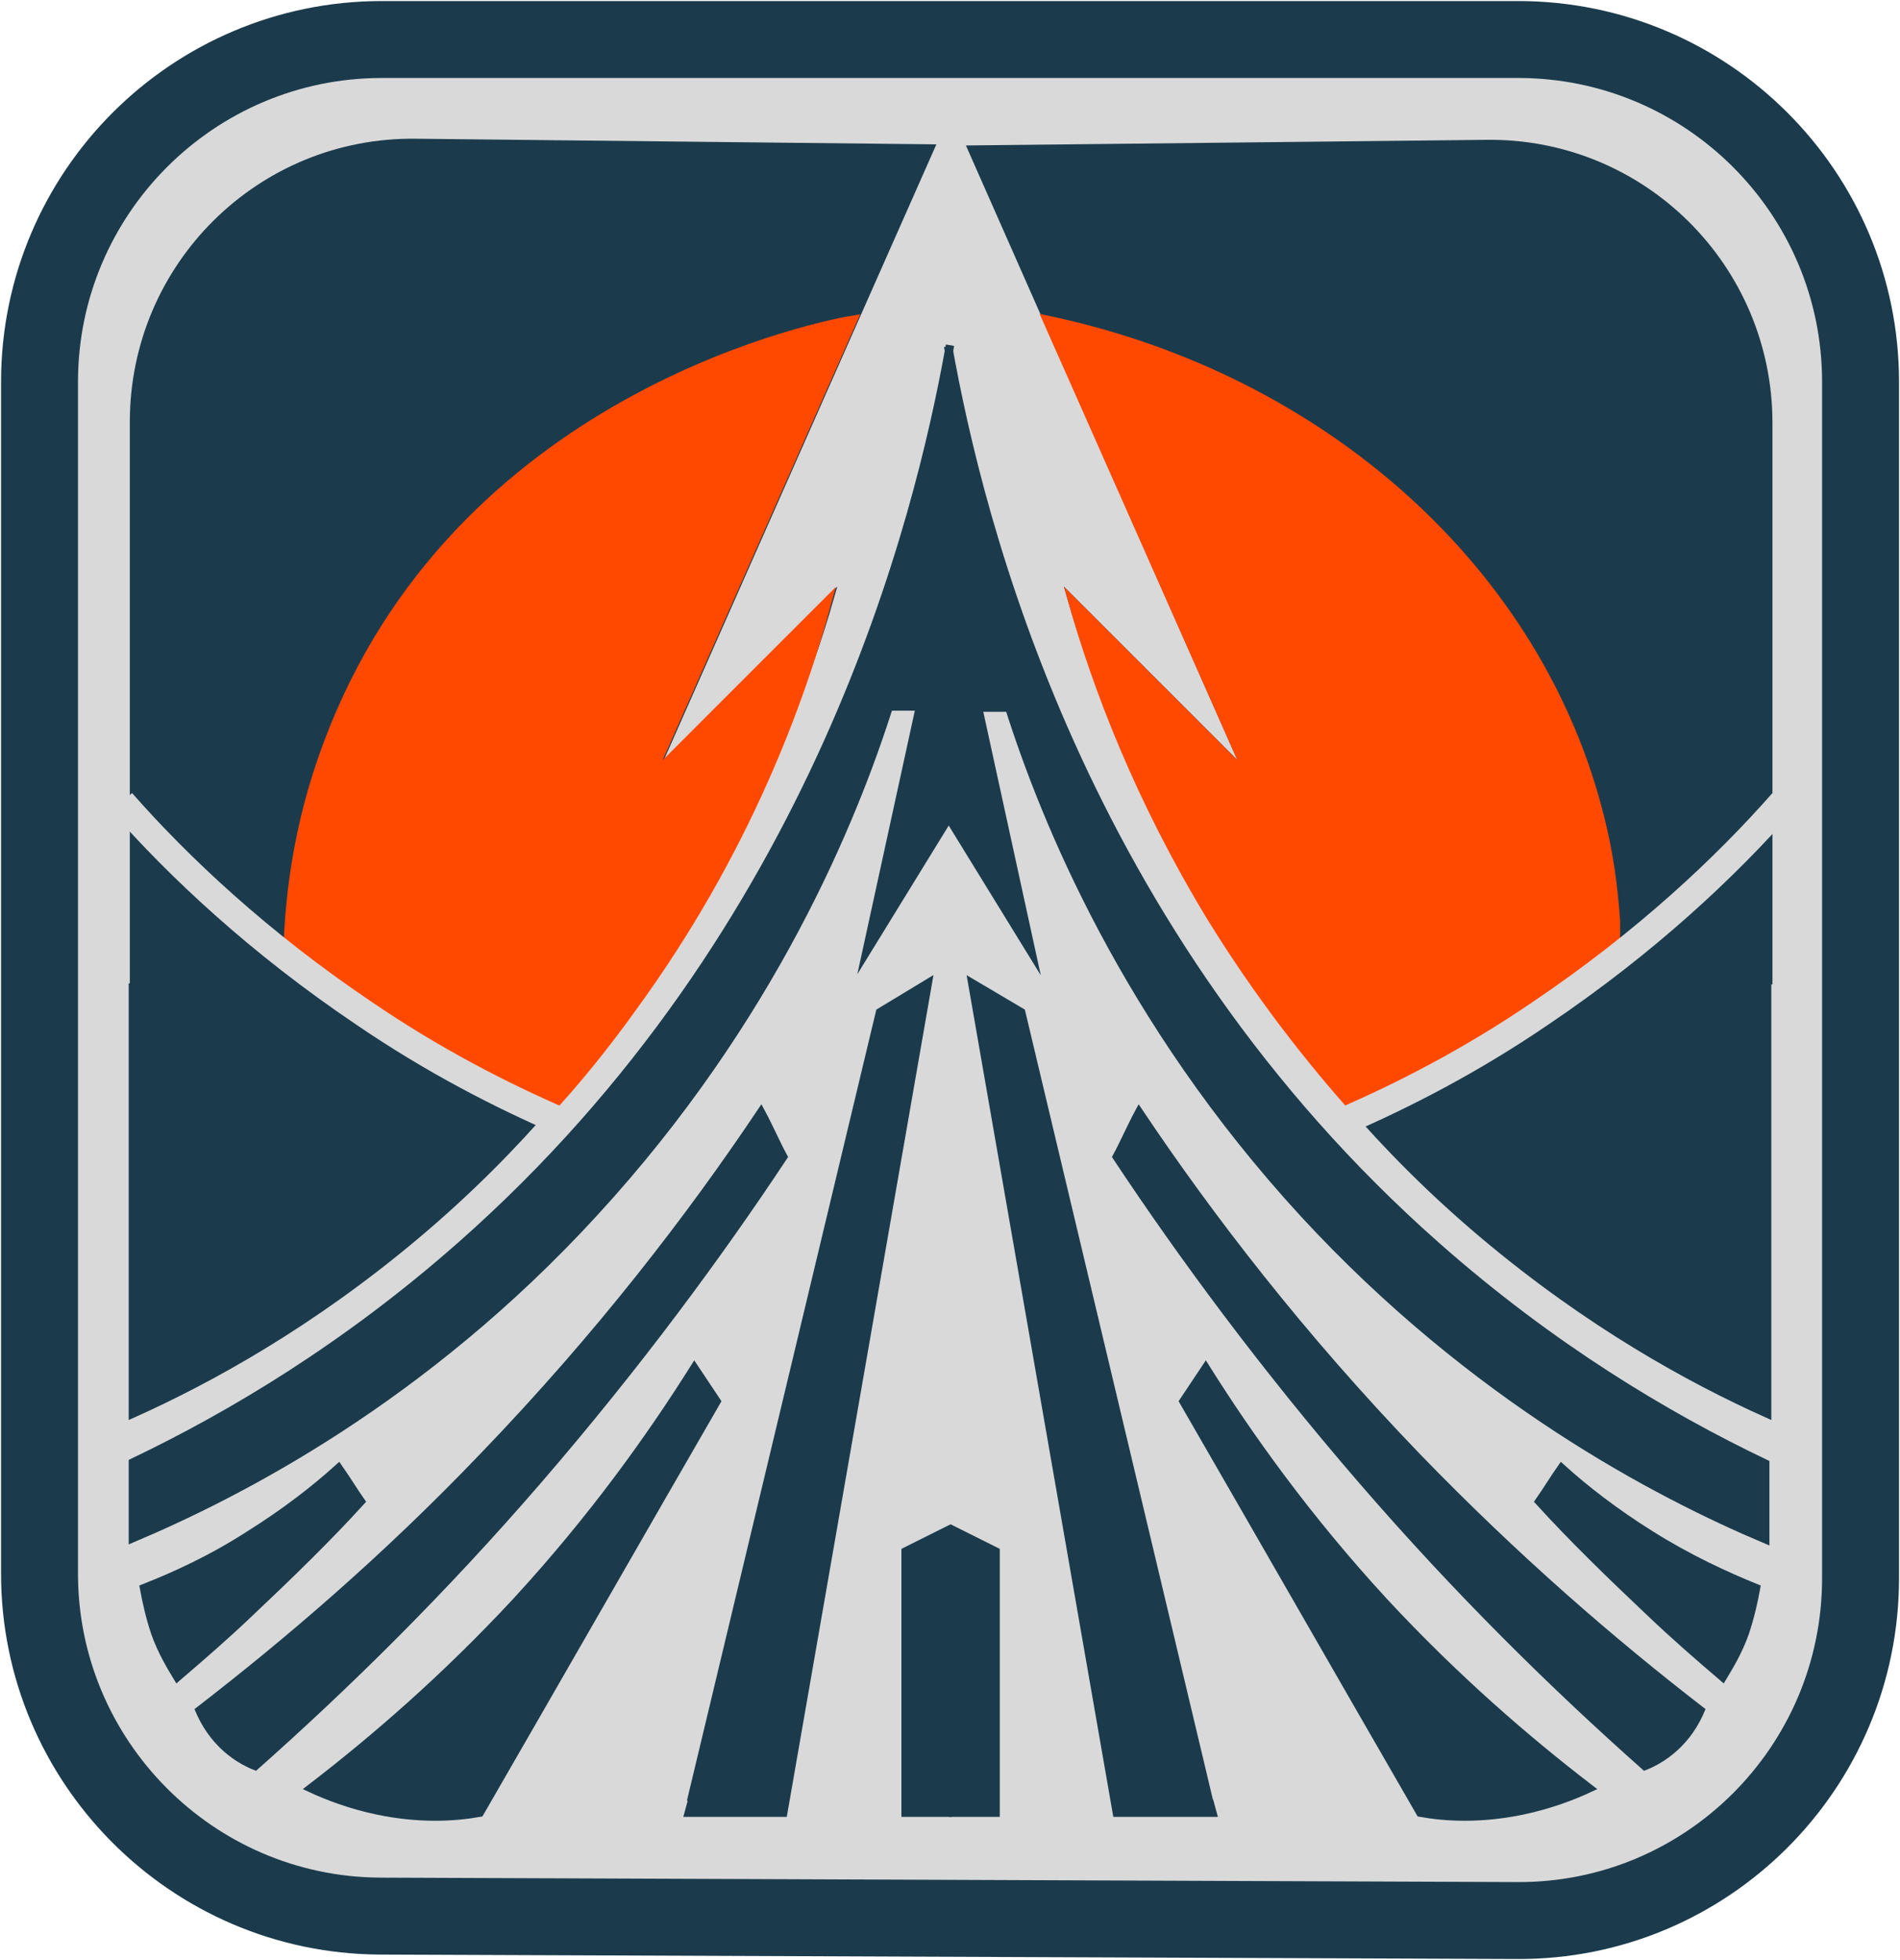 <svg width="1167" height="1204" viewBox="0 0 1167 1204" fill="none" xmlns="http://www.w3.org/2000/svg">
<rect x="23.921" y="24.364" width="1119.16" height="1139.41" rx="179.774" fill="#D9D9D9"/>
<path d="M24.275 234.584V966.591C24.275 1081.99 117.824 1176.22 233.224 1176.91L931.772 1179.64C1047.86 1180.32 1142.77 1086.09 1142.77 969.322V234.584C1142.77 118.501 1048.54 24.269 932.455 24.269H234.59C118.507 24.269 24.275 118.501 24.275 234.584Z" stroke="#1B3B4C" stroke-width="47.26" stroke-miterlimit="10"/>
<path d="M583.507 500.894L532.294 584.201L565.07 433.975C558.925 433.975 552.096 433.975 545.951 433.975C524.1 502.942 474.252 625.854 364.998 744.669C260.523 858.703 147.854 916.745 81.618 944.741V898.308C143.074 868.946 213.407 826.61 283.057 765.154C502.249 571.909 564.387 319.258 583.507 212.052" fill="#1B3B4C"/>
<path d="M583.507 500.894L532.294 584.201L565.07 433.975C558.925 433.975 552.096 433.975 545.951 433.975C524.1 502.942 474.252 625.854 364.998 744.668C260.523 858.703 147.854 916.745 81.618 944.741V898.308C143.074 868.946 213.407 826.61 283.057 765.154C502.249 571.909 564.387 319.258 583.507 212.052" stroke="#1B3B4C" stroke-width="5.121" stroke-miterlimit="10"/>
<path d="M88.461 975.468C89.827 982.979 91.875 992.539 95.289 1002.78C99.386 1014.39 104.849 1023.27 108.946 1030.1C123.286 1017.8 138.308 1004.83 153.331 990.49C177.913 967.274 201.13 944.74 221.615 922.206C216.835 915.378 212.738 908.549 207.958 901.721C193.619 914.695 175.182 929.035 153.331 942.691C130.114 957.714 107.581 967.957 88.461 975.468Z" fill="#1B3B4C" stroke="#1B3B4C" stroke-width="5.121" stroke-miterlimit="10"/>
<path d="M122.589 1050.58C124.638 1055.36 128.735 1063.55 136.246 1071.07C139.66 1074.48 146.488 1080.63 156.731 1084.72C211.358 1036.24 270.766 978.199 330.856 908.55C390.946 838.9 440.793 771.298 481.081 710.525C476.301 701.648 472.204 692.089 467.424 683.212C424.405 747.399 368.412 820.463 296.714 894.893C236.624 957.714 176.534 1008.93 122.589 1050.58Z" fill="#1B3B4C" stroke="#1B3B4C" stroke-width="5.121" stroke-miterlimit="10"/>
<path d="M426.465 840.267C399.834 882.603 364.326 932.45 317.21 983.663C272.825 1031.46 229.123 1069.02 190.884 1098.38C201.127 1103.16 215.467 1108.62 231.855 1112.04C257.803 1117.5 279.654 1116.13 294.676 1113.4C343.158 1029.41 391.64 944.741 440.122 860.752L426.465 840.267Z" fill="#1B3B4C" stroke="#1B3B4C" stroke-width="5.121" stroke-miterlimit="10"/>
<path d="M424.414 1106.57L540.498 621.755L569.86 604.001L481.09 1113.4H424.414H423.049L425.097 1105.89" fill="#1B3B4C"/>
<path d="M424.414 1106.57L540.498 621.755L569.86 604.001L481.09 1113.4H424.414H423.049L425.097 1105.89" stroke="#1B3B4C" stroke-width="5.121" stroke-miterlimit="10"/>
<path d="M584.895 938.594L556.215 952.933V1113.4H584.895" fill="#1B3B4C"/>
<path d="M584.895 938.594L556.215 952.933V1113.4H584.895" stroke="#1B3B4C" stroke-width="5.121" stroke-miterlimit="10"/>
<path d="M81.618 604.001V868.261C128.734 847.093 190.873 812.951 255.743 758.323C320.613 703.696 364.998 647.02 392.994 604.001" fill="#1B3B4C"/>
<path d="M81.618 604.001V868.261C128.734 847.093 190.873 812.951 255.743 758.323C320.613 703.696 364.998 647.02 392.994 604.001" stroke="#1B3B4C" stroke-width="5.121" stroke-miterlimit="10"/>
<path d="M393.677 604.001C415.528 573.956 438.745 537.083 461.278 492.015C483.129 446.948 498.835 404.611 509.077 369.104L399.823 478.358L571.216 91.187L255.743 87.773C160.145 86.407 82.301 163.568 82.301 259.166V604.001H393.677Z" fill="#1B3B4C" stroke="#1B3B4C" stroke-width="5.121" stroke-miterlimit="10"/>
<path d="M583.497 500.894L634.71 584.201L601.934 433.975C608.08 433.975 614.908 433.975 621.054 433.975C642.905 502.942 692.752 625.854 802.007 744.669C906.482 858.02 1019.15 916.745 1085.39 944.741V898.308C1023.93 868.946 953.598 826.61 883.948 765.154C664.756 571.909 602.617 319.258 583.497 212.052" fill="#1B3B4C"/>
<path d="M582.338 501.576L633.551 584.883L600.774 434.658C606.92 434.658 613.748 434.658 619.894 434.658C641.745 503.625 691.592 626.536 800.847 745.351C905.322 858.703 1017.99 917.427 1084.23 945.424V898.99C1022.77 869.628 952.438 827.292 882.788 765.836C663.596 572.592 601.457 319.94 582.338 212.734" stroke="#1B3B4C" stroke-width="5.121" stroke-miterlimit="10"/>
<path d="M1078.58 975.468C1077.22 982.979 1075.17 992.539 1071.75 1002.78C1067.66 1014.39 1062.19 1023.27 1058.1 1030.1C1043.76 1017.8 1028.73 1004.83 1013.71 990.49C989.128 967.274 965.912 944.74 945.427 922.206C950.206 915.378 954.303 908.549 959.083 901.721C973.423 914.695 991.86 929.035 1013.71 942.691C1037.61 957.714 1060.14 967.957 1078.58 975.468Z" fill="#1B3B4C" stroke="#1B3B4C" stroke-width="5.121" stroke-miterlimit="10"/>
<path d="M1044.43 1050.58C1042.38 1055.36 1038.29 1063.55 1030.77 1071.07C1027.36 1074.48 1020.53 1080.63 1010.29 1084.72C955.661 1036.24 896.254 978.199 836.164 908.55C776.074 838.9 726.227 771.298 685.939 710.525C690.719 701.648 694.816 692.089 699.596 683.212C742.615 747.399 798.608 820.463 870.306 894.893C931.079 957.714 990.486 1008.93 1044.43 1050.58Z" fill="#1B3B4C" stroke="#1B3B4C" stroke-width="5.121" stroke-miterlimit="10"/>
<path d="M740.57 840.267C767.201 882.603 802.709 932.45 849.825 983.663C894.21 1031.46 937.912 1069.02 976.151 1098.38C965.908 1103.16 951.569 1108.62 935.18 1112.04C909.232 1117.5 887.382 1116.13 872.359 1113.4C823.877 1029.41 775.395 944.741 726.914 860.752L740.57 840.267Z" fill="#1B3B4C" stroke="#1B3B4C" stroke-width="5.121" stroke-miterlimit="10"/>
<path d="M742.633 1106.57L627.232 621.755L597.187 604.001L685.957 1113.4H742.633H744.681L742.633 1105.89" fill="#1B3B4C"/>
<path d="M742.633 1106.57L627.232 621.755L597.187 604.001L685.957 1113.4H742.633H744.681L742.633 1105.89" stroke="#1B3B4C" stroke-width="5.121" stroke-miterlimit="10"/>
<path d="M582.832 938.594L611.511 952.933V1113.4H582.832" fill="#1B3B4C"/>
<path d="M582.832 938.594L611.511 952.933V1113.4H582.832" stroke="#1B3B4C" stroke-width="5.121" stroke-miterlimit="10"/>
<path d="M1085.4 604.001V868.261C1038.28 847.093 976.146 812.951 911.276 758.323C846.406 703.696 802.021 647.02 774.025 604.001" fill="#1B3B4C"/>
<path d="M1085.4 604.001V868.261C1038.28 847.093 976.146 812.951 911.276 758.323C846.406 703.696 802.021 647.02 774.025 604.001" stroke="#1B3B4C" stroke-width="5.121" stroke-miterlimit="10"/>
<path d="M774.043 603.998C752.192 573.953 728.976 537.079 706.442 492.012C684.591 446.944 668.886 404.608 658.643 369.1L767.898 478.355L597.187 91.866L912.66 88.452C1008.26 87.087 1086.1 164.248 1086.1 259.845V604.681" fill="#1B3B4C"/>
<path d="M774.043 603.998C752.192 573.953 728.976 537.079 706.442 492.012C684.591 446.944 668.886 404.608 658.643 369.1L767.898 478.355L597.187 91.866L912.66 88.452C1008.26 87.087 1086.1 164.248 1086.1 259.845V604.681" stroke="#1B3B4C" stroke-width="5.121" stroke-miterlimit="10"/>
<path d="M833.426 683.211C803.381 649.752 772.653 610.147 743.973 563.714C699.589 490.65 673.641 422.365 658.618 369.104C694.809 405.294 731.682 442.168 767.873 478.358L642.913 196.345C812.258 231.853 945.412 350.667 982.968 502.941C988.431 524.792 991.162 545.277 992.528 565.762V588.979" fill="#FF4900"/>
<path d="M833.426 683.211C803.381 649.752 772.653 610.147 743.973 563.714C699.589 490.65 673.641 422.365 658.618 369.104C694.809 405.294 731.682 442.168 767.873 478.358L642.913 196.345C812.258 231.853 945.412 350.667 982.968 502.941C988.431 524.792 991.162 545.277 992.528 565.762V588.979" stroke="#FF4900" stroke-width="5.121" stroke-miterlimit="10"/>
<path d="M336.332 683.211C354.086 664.091 371.84 642.241 388.911 618.341C458.561 522.743 492.02 429.877 508.408 369.104C472.217 405.294 435.344 442.168 399.153 478.358L524.113 196.345C511.139 198.393 287.85 239.364 204.543 448.313C184.741 497.478 177.23 545.277 176.547 588.979" fill="#FF4900"/>
<path d="M336.332 683.211C354.086 664.091 371.84 642.241 388.911 618.341C458.561 522.743 492.02 429.877 508.408 369.104C472.218 405.294 435.344 442.168 399.153 478.358L524.113 196.345C511.139 198.393 287.85 239.364 204.543 448.313C184.741 497.478 177.23 545.277 176.547 588.979" stroke="#FF4900" stroke-width="5.121" stroke-miterlimit="10"/>
<path d="M825.248 688.67C861.439 672.965 903.092 651.797 946.111 622.435C1010.98 578.733 1060.15 532.3 1094.97 492.695" stroke="#D9D9D9" stroke-width="16.88" stroke-miterlimit="10"/>
<path d="M344.511 688.67C308.321 672.965 266.668 651.797 223.648 622.435C158.778 578.733 109.614 532.3 74.789 492.695" stroke="#D9D9D9" stroke-width="16.88" stroke-miterlimit="10"/>
</svg>
